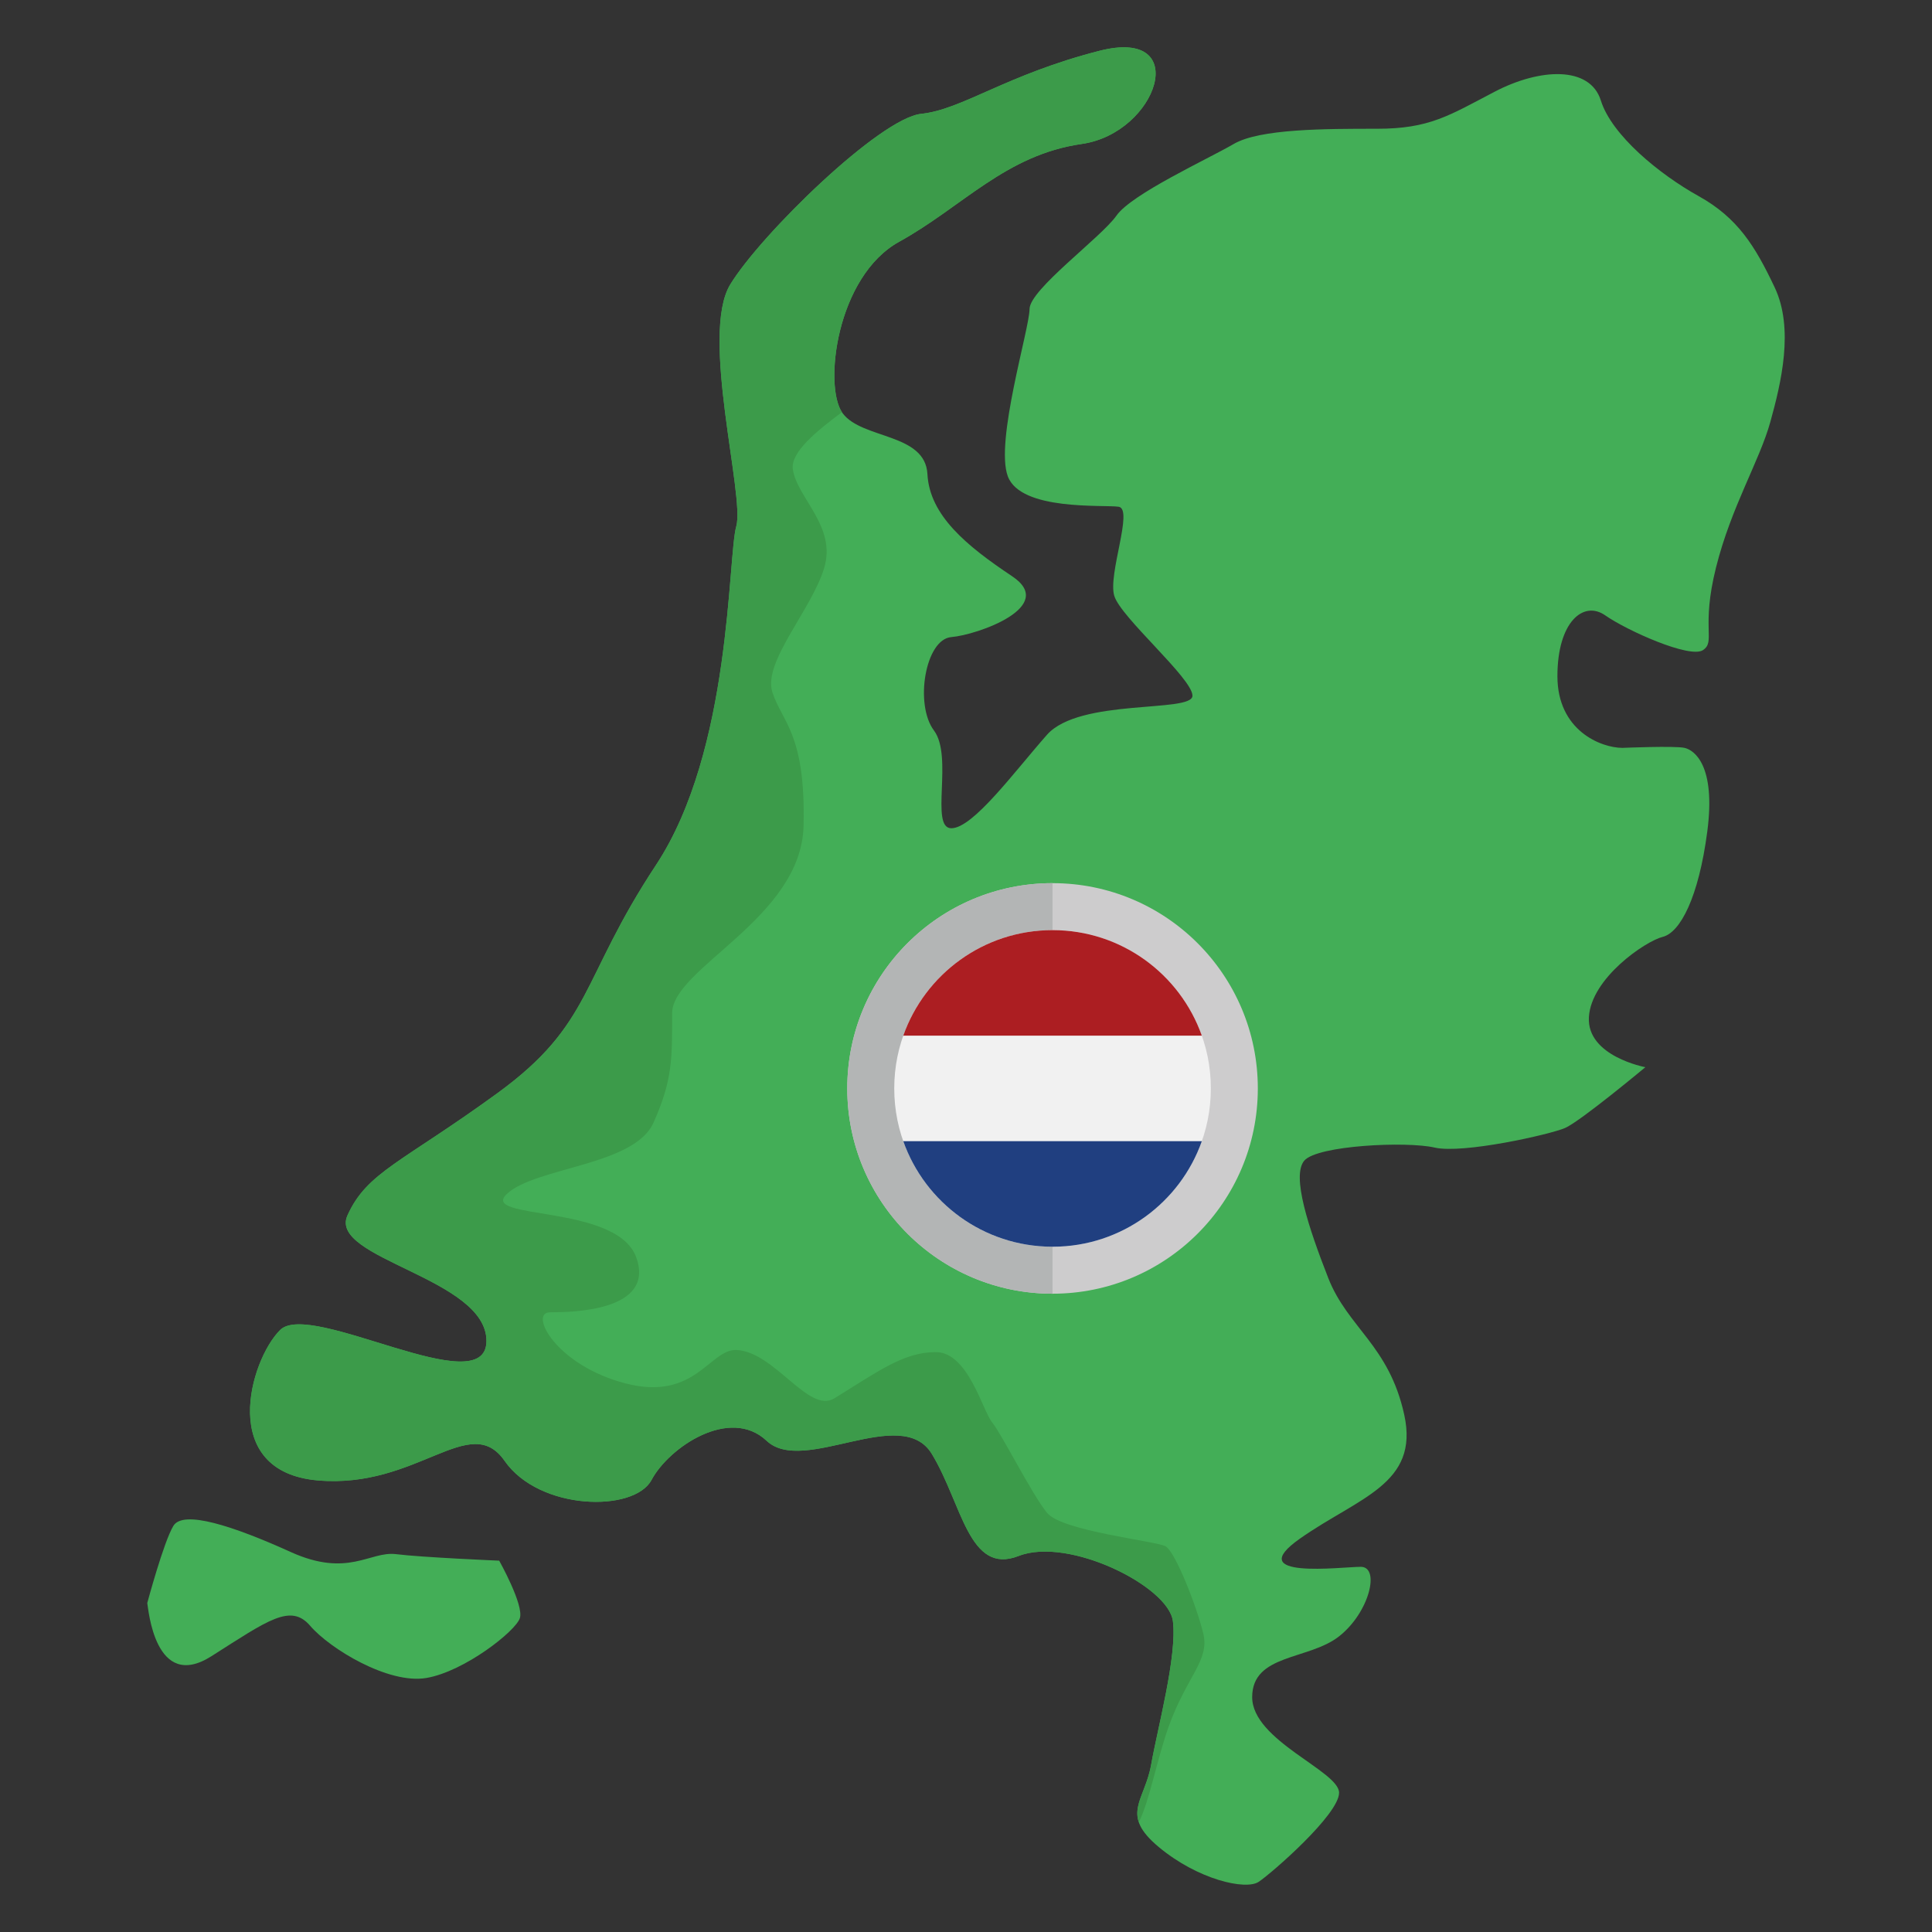 <svg enable-background="new 0 0 283.465 283.465" height="512" viewBox="0 0 283.465 283.465" width="512" xmlns="http://www.w3.org/2000/svg"><rect x="0" y="0" width="283.465" height="283.465" fill="#333333" stroke="none"/><g id="Layer_1_25_"><g clip-rule="evenodd" fill-rule="evenodd"><path d="m238.067 109.729c-3.188 0-9.561-2.552-9.561-10.52s3.824-11.155 7.012-8.923c3.187 2.231 12.429 6.375 14.343 5.1 1.912-1.276-.32-3.187 1.912-12.112 2.231-8.924 6.374-15.617 7.968-21.355 1.594-5.736 3.506-13.704.637-19.76-2.869-6.057-5.418-10.199-11.156-13.387-5.736-3.187-12.748-8.924-14.343-14.023-1.593-5.099-8.922-4.781-15.616-1.275s-9.562 5.418-17.211 5.418-17.211 0-21.036 2.231-14.98 7.33-17.211 10.517c-2.231 3.188-12.749 10.838-12.749 13.706 0 2.869-5.1 19.443-3.187 24.542 1.912 5.099 14.023 4.144 16.254 4.462 2.231.319-1.594 9.88-.637 13.068.956 3.187 11.474 12.112 11.474 14.661 0 2.551-16.573.32-21.354 5.738-4.782 5.418-10.837 13.705-14.025 13.705-3.187 0 .318-10.518-2.55-14.343-2.869-3.825-1.276-13.386 2.55-13.705 3.825-.319 15.618-4.462 8.924-8.924-6.693-4.463-12.111-8.924-12.43-14.98-.32-6.057-9.562-5.101-12.43-8.925s-.956-20.079 8.287-25.178c9.243-5.1 15.618-12.749 26.773-14.343s16.314-17.175 2.608-13.669-20.101 8.612-26.157 9.249c-6.055.638-23.554 17.709-28.015 25.039-4.462 7.33 2.162 31.014.887 35.476-1.275 4.463-.637 32.828-11.793 49.721-11.155 16.893-9.246 23.266-23.27 33.465-14.023 10.2-19.117 11.548-21.985 17.923-2.869 6.375 20.392 9.168 20.392 18.412s-25.817-6.056-30.279-1.594c-4.461 4.463-9.129 20.788 5.532 22.063s22.311-10.198 27.41-2.868 19.011 7.579 21.56 2.798c2.55-4.781 11.475-10.838 16.892-5.738 5.418 5.1 19.761-5.419 24.224 1.912 4.462 7.331 5.418 17.849 12.749 14.98 7.33-2.869 21.992 4.462 22.628 9.562.637 5.1-2.23 15.619-3.187 21.036-.956 5.418-4.62 7.33 1.116 12.111 5.738 4.781 12.75 6.375 14.662 5.101 1.912-1.276 11.793-9.881 11.793-13.069 0-3.187-12.75-7.649-12.75-14.024 0-6.374 8.287-5.418 12.75-8.924 4.462-3.506 6.055-10.199 3.187-10.199-2.869 0-17.531 1.911-8.925-4.143 8.607-6.056 17.53-7.969 15.299-18.168-2.232-10.199-8.287-12.749-11.156-20.079s-5.419-14.981-3.506-17.211 14.982-2.868 19.124-1.911c4.142.955 16.892-1.913 19.122-2.869 2.232-.957 11.794-8.925 11.794-8.925s-8.605-1.595-8.286-7.331c.318-5.736 8.286-11.155 10.835-11.793 2.551-.637 5.26-5.736 6.536-15.458 1.274-9.721-1.913-11.952-3.348-12.271-1.432-.32-9.081.001-9.081.001z" fill="#43ae57"/><path d="m123.527 60.475c-2.694-4.111-.708-19.981 8.406-25.009 9.243-5.1 15.618-12.749 26.772-14.343 11.155-1.594 16.314-17.175 2.609-13.669s-20.101 8.612-26.157 9.249-23.554 17.709-28.016 25.039c-4.462 7.329 2.162 31.013.887 35.476s-.637 32.828-11.793 49.721c-11.155 16.892-9.245 23.265-23.269 33.464-14.023 10.199-19.117 11.548-21.986 17.923s20.393 9.168 20.393 18.412-25.817-6.056-30.279-1.594-9.13 20.788 5.531 22.063 22.312-10.198 27.411-2.868c5.099 7.331 19.01 7.579 21.56 2.798 2.549-4.781 11.475-10.837 16.892-5.737 5.418 5.1 19.762-5.419 24.224 1.912s5.419 17.849 12.749 14.98 21.991 4.462 22.629 9.562c.637 5.1-2.23 15.619-3.187 21.036-.674 3.818-2.693 5.895-1.819 8.462 1.521-2.901 2.712-9.403 4.406-14.085 2.686-7.427 6.006-9.639 5.057-13.59-.949-3.95-4.108-12.01-5.531-12.8s-15.171-2.212-17.383-4.898-6.636-11.536-8.059-13.274-3.528-10.32-8.269-10.32-8.433 2.815-14.884 6.78c-3.767 2.316-8.728-6.781-14.314-7.091-3.964-.22-6.054 7.581-16.338 4.899-10.283-2.682-14.221-10.43-11.061-10.43s15.487-.159 12.642-8.06-23.181-5.402-18.963-9.323 18.67-4.126 21.491-10.431 2.738-9.433 2.738-16.069c0-6.637 18.968-13.907 19.284-27.497s-3.154-15.171-4.576-19.597c-1.422-4.425 5.69-12.011 7.585-18.174 1.896-6.163-3.951-10.271-4.583-14.537-.369-2.494 3.523-5.633 7.201-8.38z" fill="#3c9b4a"/><path d="m21.608 235.197c.159.797 1.116 13.068 9.403 7.809s11.633-7.809 14.502-4.463c2.869 3.347 11.474 8.606 17.052 7.65 5.577-.956 13.068-6.852 13.705-8.765.638-1.913-3.028-8.446-3.028-8.446s-11.316-.478-15.14-.956-7.012 3.506-15.458-.319-15.776-6.216-17.211-3.825-3.825 11.315-3.825 11.315z" fill="#43ae57"/><g><path d="m154.431 129.577c16.633 0 30.118 13.485 30.118 30.119 0 16.633-13.485 30.118-30.118 30.118-16.634 0-30.119-13.485-30.119-30.118 0-16.635 13.485-30.119 30.119-30.119z" fill="#cdcccd"/><path d="m154.431 189.814c-16.634 0-30.119-13.484-30.119-30.118s13.485-30.119 30.119-30.119z" fill="#b3b5b5"/></g><g><path d="m154.364 182.921h.133c12.796-.036 23.16-10.42 23.16-23.226 0-12.828-10.399-23.226-23.227-23.226s-23.226 10.398-23.226 23.226c0 12.805 10.364 23.19 23.16 23.226z" fill="#f1f1f1"/><path d="m132.527 151.953h43.806c-3.189-9.021-11.79-15.484-21.903-15.484s-18.715 6.463-21.903 15.484z" fill="#ac1e22"/><path d="m154.364 182.921h.133c10.083-.028 18.655-6.483 21.837-15.484h-43.806c3.181 9.001 11.753 15.456 21.836 15.484z" fill="#203f80"/></g></g></g></svg>